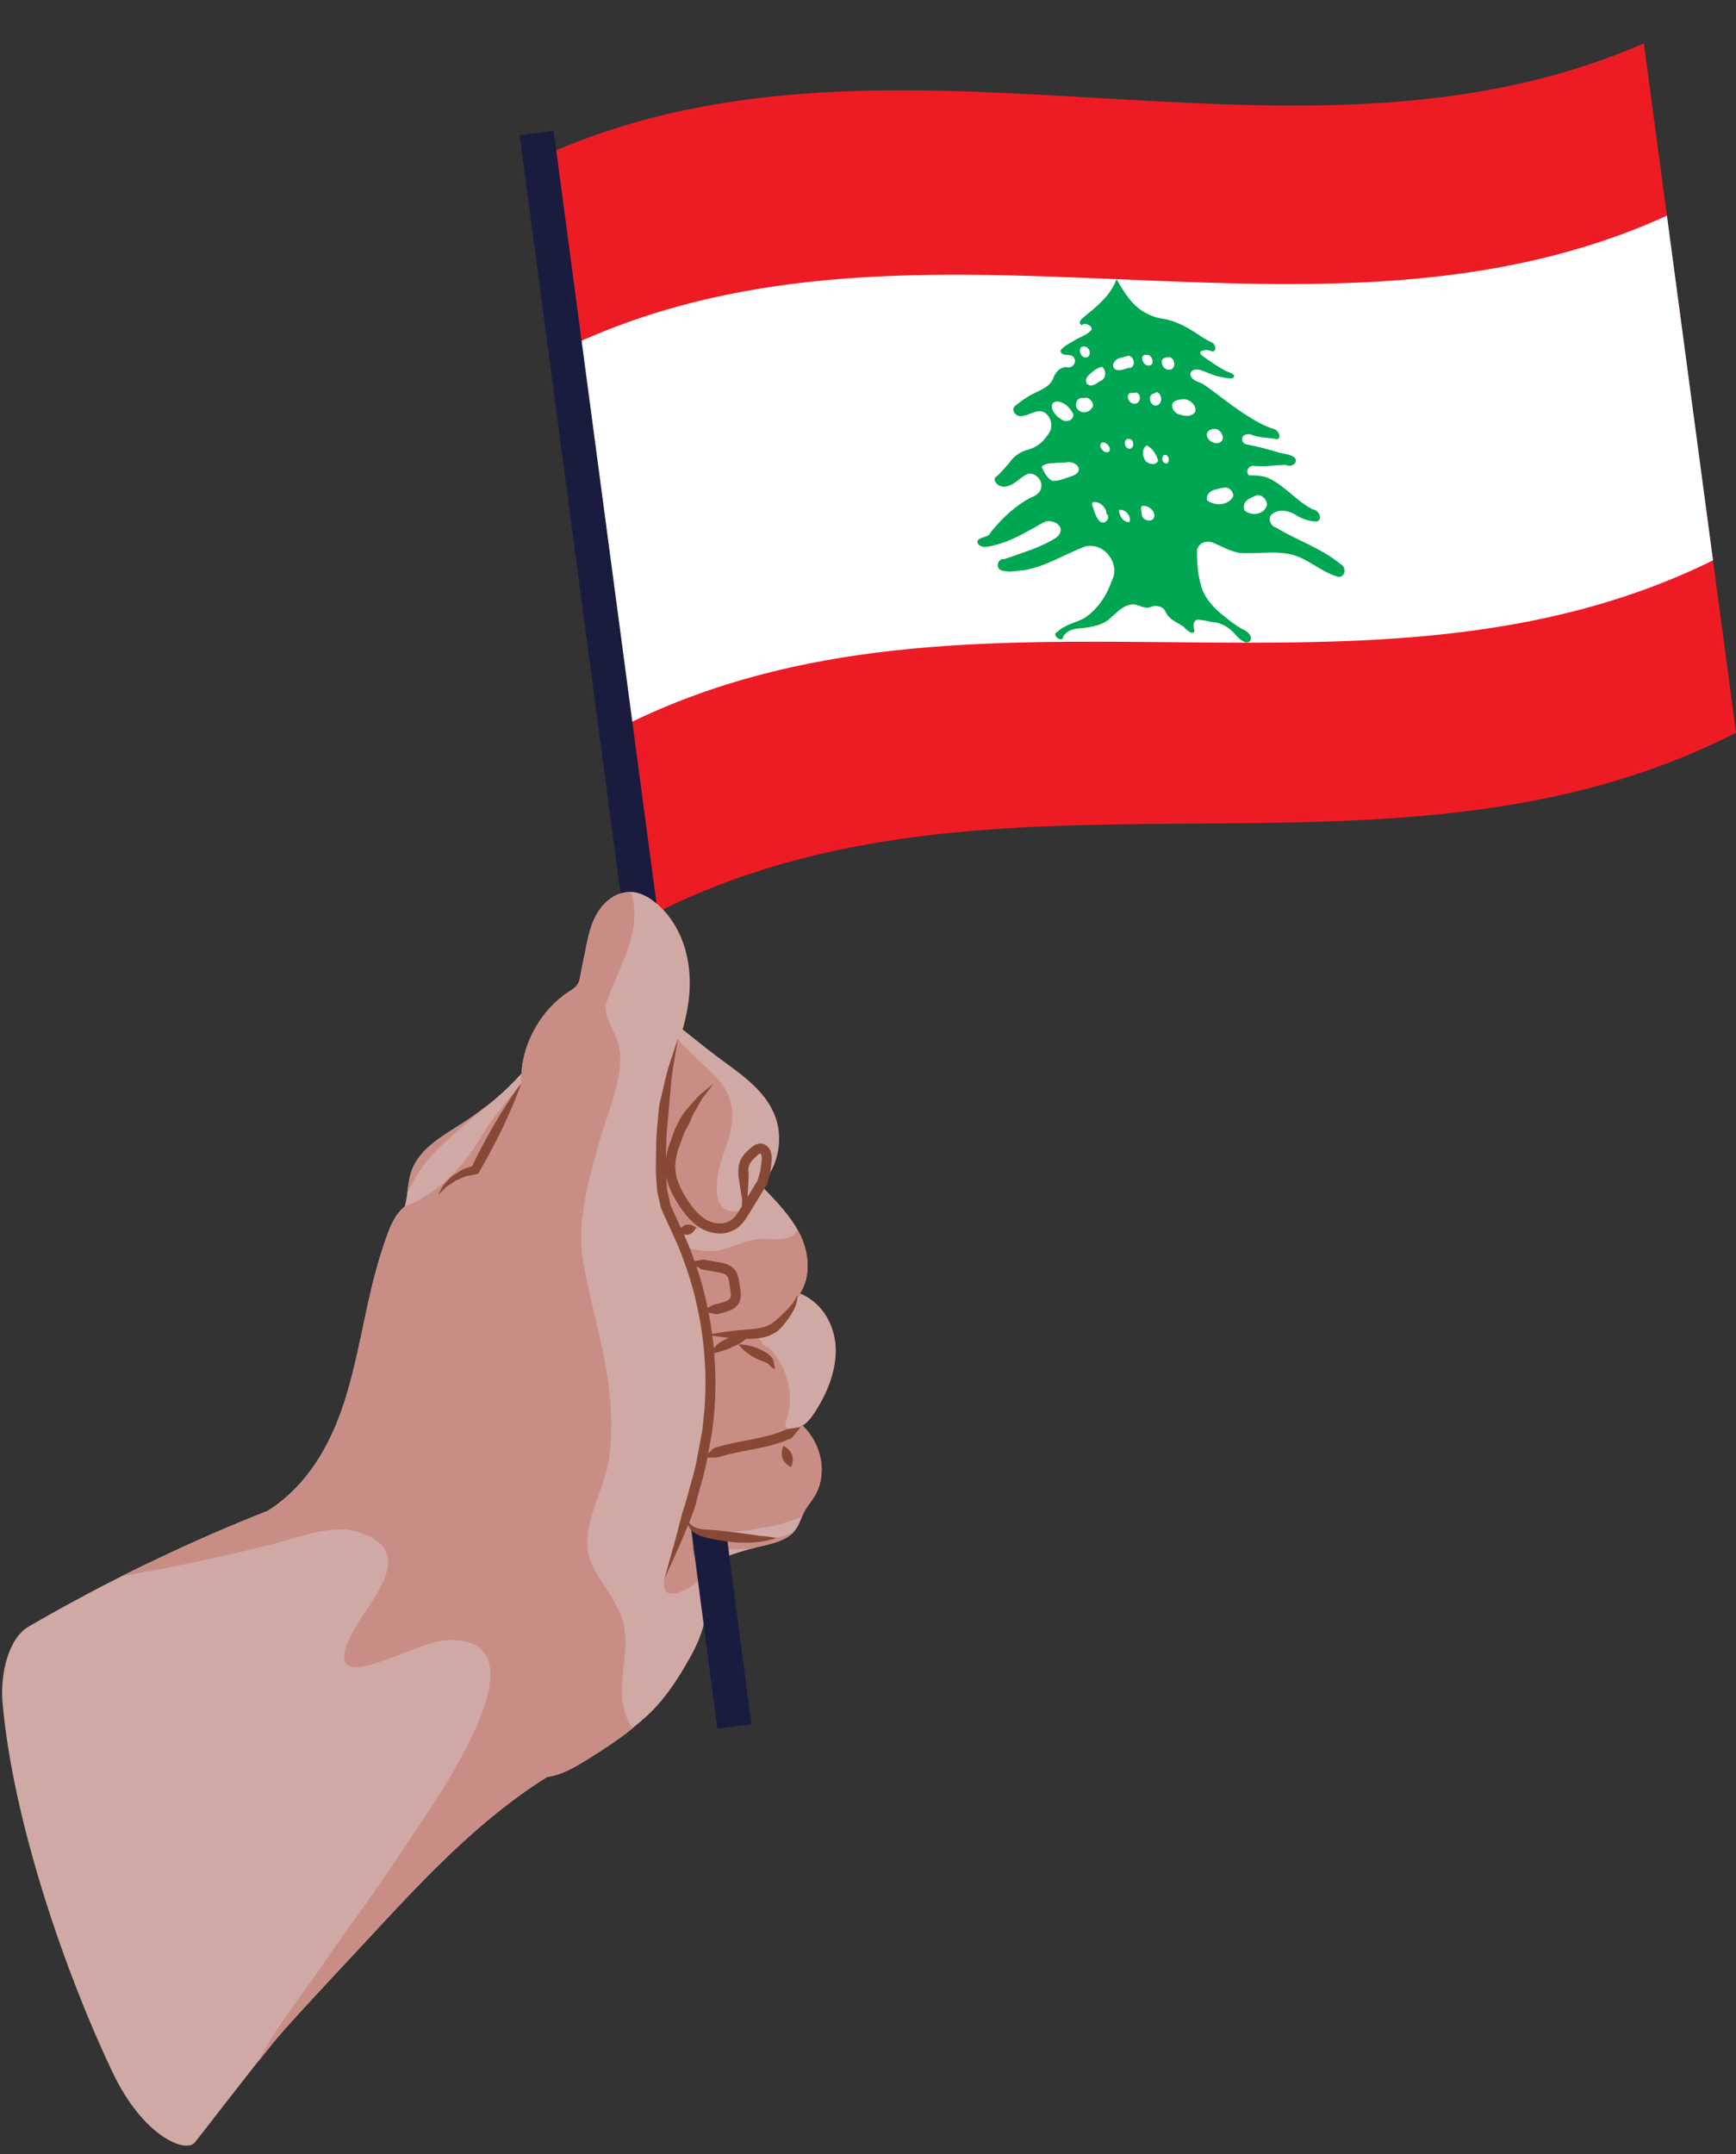 <?xml version="1.0" encoding="UTF-8"?><svg xmlns="http://www.w3.org/2000/svg" xmlns:xlink="http://www.w3.org/1999/xlink" height="512.3" preserveAspectRatio="xMidYMid meet" version="1.0" viewBox="-0.5 -10.3 413.0 512.3" width="413.0" zoomAndPan="magnify"><rect x="-0.5" y="-10.3" width="413.0" height="512.3" fill="#333333" stroke="none"/><g id="change1_1"><path d="M130.555,25.998C213.534-10.281,307.599,36.279,390.577,0c7.311,54.651,14.619,109.299,21.935,163.955 c-82.212,42.026-175.505,1.224-257.717,43.254C146.713,146.806,138.632,86.401,130.555,25.998z" fill="#ED1C24"/></g><g id="change2_1"><path d="M136.613,71.304c82.789-37.718,176.663,7.401,259.452-30.313c3.654,27.323,7.311,54.646,10.965,81.975 c-82.408,40.591-175.892-1.649-258.294,38.943C144.695,131.702,140.654,101.505,136.613,71.304z" fill="#FFF"/></g><g id="change3_1"><path d="M166.919,376.15c-0.392,1.404-0.858,2.791-1.447,4.142c-0.67,1.524-1.433,2.999-2.288,4.428 c-2.046,3.663-4.334,7.188-7.096,10.331c-1.842,2.089-3.936,3.921-6.103,5.649c0,0.005,0,0.015,0.011,0.02 c-0.855,0.712-1.722,1.382-2.576,2c-0.902,0.664-1.805,1.287-2.716,1.9c-1.805,1.237-3.664,2.428-5.524,3.571 c-2.947,1.813-6.045,3.669-9.467,4.097c-16.146,10.05-29.436,24.287-42.475,38.378c-4.101,4.38-8.192,8.812-12.284,13.191 c-3.246,3.524-6.482,6.998-9.579,10.615c-0.81,0.958-1.563,1.859-2.278,2.809c-0.716,0.814-1.386,1.67-2.046,2.479 c-1.293,1.67-2.576,3.288-3.859,4.952c-1.34,1.716-2.575,3.282-3.813,4.854c-3.422,4.431-2.854,3.72-7.478,9.62 c-2.14,2.809-12.379-1.428-19.521-16.428C15.379,459.806,2.573,423.192,0.1,394.575c-0.566-6.522,1.283-15.284,6.333-18.098 c1.525-0.855,3.051-1.758,4.566-2.613c2.381-1.339,4.762-2.669,7.197-3.952c3.376-1.859,6.809-3.623,10.229-5.339 c0.289-0.14,0.577-0.283,0.865-0.428c2.521-1.283,5.087-2.521,7.663-3.71c8.668-4.145,17.429-7.952,26.281-11.432 c9.569-6.091,15.001-15.948,18.237-26.044c3.236-10.142,4.669-20.716,7.431-30.95c0.717-2.617,1.525-5.24,2.428-7.808 c0.995-2.809,2.14-5.72,4.474-7.57c0.047-0.194,0.093-0.433,0.148-0.622c0.613-2.618,0.566-5.329,1.47-7.858 c1.953-5.474,7.719-8.473,12.62-11.662c4.957-3.189,9.522-7.05,13.476-11.43c0.047-0.047,0.047-0.094,0.047-0.094 c0.429-7.478,4.763-15.238,11.431-19.521c0.521-0.335,1.051-0.67,1.479-1.098c0.14-0.145,0.279-0.335,0.382-0.475 c0.429-0.577,0.567-1.34,0.706-2.098c0.382-1.953,0.764-3.952,1.19-5.905c0.577-3.144,1.246-6.333,2.864-9.044 c1.252-2.101,3.221-3.905,5.522-4.641l-0.013-0.004c0.179-0.062,0.824-0.22,0.963-0.245c0.375-0.068,1.092-1.811,1.092-1.811 c0.305,0,0.606,0.023,0.905,0.063c0.048,0.007,0.094,0.02,0.141,0.027c0.247,0.038,0.493,0.083,0.734,0.146 c0.086,0.022,0.169,0.053,0.254,0.078c0.201,0.059,0.402,0.119,0.6,0.193c0.101,0.038,0.199,0.083,0.299,0.124 c0.177,0.073,0.354,0.146,0.527,0.23c0.114,0.055,0.225,0.116,0.337,0.175c0.152,0.081,0.305,0.16,0.455,0.248 c0.132,0.077,1.56,2.61,1.625,2.66c0.322,0.245,0.637,0.496,0.937,0.758c3.999,3.521,6.427,8.663,7.234,13.903 c0.856,5.282,0.141,10.714-1.329,15.806c2.901,2.283,5.328,4.287,7.858,6.189c5.235,3.952,11.234,7.668,13.848,13.717 c2.482,5.617,1.19,12.714-3.088,17.141c3.757,3.905,7.235,7.432,9.374,11.812c2.104,4.381,2.576,9.854-0.093,13.902 c5.617,2.382,8.333,7.809,8.528,13.044c0.14,5.287-1.906,10.384-4.716,14.856c-0.864,1.338-1.813,2.719-3.189,3.575 c4.762,4.523,5.952,11.811,2.809,16.855c-0.763,1.241-1.72,2.334-2.381,3.622c-0.716,1.283-1.051,2.758-1.906,3.999 c-1.999,2.948-5.904,3.618-9.384,4.427c-2.226,0.534-4.4,1.228-6.558,1.976L166.919,376.15z" fill="#D1A9A4"/></g><g id="change4_1"><path d="M96.401,273.435c0.241-1.786,0.428-3.576,1.022-5.265c1.963-5.506,7.71-8.505,12.62-11.677 c2.018-1.297,3.915-2.785,5.785-4.296C103.663,262.813,100.613,264.674,96.401,273.435z M149.662,201.868 c-0.094,0-0.195,0-0.288-0.047h-0.141c-3.188,0.047-5.998,2.288-7.616,5.004c-1.618,2.711-2.287,5.9-2.864,9.044 c-0.427,1.953-0.809,3.952-1.19,5.905c-0.139,0.758-0.277,1.521-0.706,2.098c-0.103,0.14-0.242,0.33-0.382,0.475 c-0.381,0.521-0.912,0.949-1.479,1.098c-6.668,4.283-11.002,12.044-11.431,19.521c0,0,0,0.048-0.047,0.095 c-0.139,0.264-0.026,2.319-0.026,2.319s-6.808,7.96-9.486,12.587c-7.729,13.384-18.2,16.666-18.2,16.666s-0.781,0.679-1.116,1.064 c-1.607,1.805-2.538,4.186-3.356,6.506c-0.902,2.567-1.711,5.19-2.428,7.808c-2.762,10.234-4.194,20.809-7.431,30.95 c-3.236,10.096-8.668,19.953-18.237,26.044c-8.853,3.479-17.613,7.287-26.281,11.432c-2.576,1.188-5.143,2.427-7.663,3.71 c-0.288,0.145-0.576,0.288-0.865,0.428c11.858-1.999,23.483-4.567,35.191-7.426c6.045-1.475,14.76-5.144,21.093-3.092 c15.186,4.854,1.906,16.902-1.852,24.803c-5.478,11.43,5.423,6.668,11.569,4.432c3.999-1.474,8.611-3.669,12.945-3.523 c23.38,0.664-6.809,41.762-11.049,48.378c-6.566,10.235-14.043,19.907-20.852,29.998c-2.092,3.188-10.146,13.285-14.424,21.617 c-0.055,0.145-0.148,0.236-0.195,0.382c0.763-0.953,1.479-1.902,2.241-2.86c0.715-0.949,1.469-1.851,2.278-2.809 c3.097-3.617,6.333-7.091,9.579-10.615c4.092-4.38,8.184-8.812,12.284-13.191c13.039-14.091,26.328-28.328,42.475-38.378 c3.422-0.428,6.52-2.284,9.467-4.097c1.86-1.144,3.72-2.334,5.524-3.571c0.911-0.613,1.813-1.236,2.716-1.9 c0.854-0.618,1.721-1.288,2.576-2c-1.721-2.479-2.669-5.621-2.529-9.715c0.148-5.234,1.813-11.476-0.047-16.528 c-1.757-4.948-5.097-8.333-7.188-12.951c-3.478-7.617,3.05-17.141,4.092-24.474c2.438-16.664-2.947-30.569-5.951-46.519 c-1.897-9.858,1.098-19.762,3.674-29.192c1.896-6.999,6.994-17.474,4.185-24.616c-0.81-2.094-3.376-6.189-2.474-8.617 C147.709,217.632,152.228,211.01,149.662,201.868z M190.441,328.77c0.335-0.22,0.586-0.535,0.875-0.8 c-0.938,0.586-1.889,1.161-2.93,1.642c-0.949,0.441-2.446-0.293-1.981-1.521c2.345-6.213,0.54-13.346-4.082-17.978 c-0.817,0.005-1.47-0.646-1.664-1.46c-0.065-0.046-0.121-0.111-0.188-0.162c-1.366-1.019-0.167-3.27,1.377-2.344 c0.037,0.022,0.074,0.061,0.111,0.083c1.888-1.278,3.896-2.413,5.06-4.437c0.688-1.186,1.386-2.288,2.213-3.371 c0.271-0.345,0.66-0.604,1.023-0.884c-0.158-0.074-0.288-0.163-0.438-0.228c2.669-4.061,2.158-9.547,0.057-13.918 c-0.167-0.362-0.438-0.669-0.623-1.022c-2.224,3.05-5.747,1.738-9.234,2.019c-3.386,0.27-6.296,2.073-9.598,2.688 c-2.278,0.424-4.771-0.056-7.031-0.437c-0.623-0.104-0.827-0.555-0.809-1.023c-0.446-0.167-0.697-0.655-0.623-1.176 c0.24-1.739,1.563-2.591,3.365-2.604c3.832-0.031,7.144,1.688,10.259-1.553c2.251-2.344,4.026-5.12,5.664-7.934 c-0.168-0.172-0.316-0.33-0.483-0.502c-1.229,1.575-2.474,3.139-3.822,4.58c-0.056,0.475-0.326,0.931-0.847,1.064 c-8.491,2.189-6.11-8.877-4.474-13.327c2.817-7.636,3.711-13.225-3.041-19.613c-2.706-2.558-5.486-4.956-7.821-7.752 c-4.354,13.373-6.259,27.872-2.854,39.906c3.487,12.318,8.798,20.869,10.063,33.833c1.218,12.444-0.4,28.747-4.864,40.544 c-0.642,1.722-5.311,13.108-5.523,14.08c-1.759,8.23,10.908,0.256,10.992-3.858c-1.273-0.313-1.293-2.376,0.02-2.643 c2.883-0.581,5.784-0.465,8.705-0.586c0.428-0.014,0.854-0.083,1.283-0.116c0.335-0.088,0.649-0.214,0.984-0.293 c3.051-0.716,6.642-1.408,8.771-3.562c-4.576,2.135-10.063,1.66-15.169,0.888c-1.116-0.172-0.837-1.041,0.261-1.014 c2.762,0.075,5.617-0.706,8.36-1.061c2.958-0.377,5.7-1.497,8.51-2.44c0.167-0.423,0.325-0.848,0.539-1.246 c0.67-1.279,1.637-2.376,2.409-3.604C196.366,340.576,195.194,333.289,190.441,328.77z" fill="#C88E86"/></g><g id="change5_1"><path d="M131.216,20.8l24.47,183.77c-1.8-1.52-3.98-2.75-6.31-2.75h-0.14c-0.73,0.01-1.44,0.13-2.11,0.36 l-24.01-180.32L131.216,20.8z M172.409,355.116l-8.481-1.813l6.221,47.513l8.11-1.055L172.409,355.116z" fill="#1A1C3F"/></g><g id="change6_1"><path d="M164.326,356.38l0.53,4c-0.3-1-0.45-2-0.51-2.81C164.306,357.099,164.316,356.69,164.326,356.38z M111.792,267.084c-0.759,0.231-1.511,0.48-2.242,0.748l-2.482,1.572c-0.726,0.678-1.391,1.408-2.019,2.11 c-0.474,0.796-0.953,1.586-1.386,2.414c0.696-0.623,1.349-1.28,2.005-1.935c0.763-0.503,1.502-0.958,2.172-1.475l2.372-1.041 c0.85-0.141,1.673-0.293,2.481-0.498l0.535-0.13l0.256-0.429c1.972-3.344,3.789-6.766,5.486-10.254 c1.666-3.506,3.247-7.058,4.521-10.787c-2.372,3.121-4.446,6.422-6.428,9.771C115.182,260.395,113.416,263.701,111.792,267.084z M182.421,314.258c0.758,0.759,1.418,1.089,1.418,1.089s-0.061-0.81-0.288-1.81c-0.173-0.335,0.074-0.349-0.456-1 c-0.195-0.223-0.391-0.465-0.633-0.665c-0.632-0.483-0.632-0.46-1.015-0.674l-0.888-0.475c-1.209-0.596-2.534-0.948-3.565-1.136 c-1.033-0.177-1.806-0.125-1.806-0.125s0.443,0.633,1.229,1.332c0.791,0.688,1.892,1.507,3.11,2.073l0.926,0.4 c0.199,0.102,0.842,0.315,0.697,0.241c0.274,0.162,0.576,0.271,0.855,0.382C181.9,313.621,182.314,314.179,182.421,314.258z M189.913,329.124c0,0-0.214,0.339-0.661,0.902c-0.232,0.278-0.517,0.623-0.837,1.014c-0.315,0.441-0.727,0.879-1.33,0.978 c-2.189,1.018-5.235,1.737-8.227,2.339c-2.971,0.563-5.938,1.134-7.928,1.762c-0.953,0.4-2.147,0.149-2.8,0.242 c-0.127,0.001-0.234-0.002-0.343-0.004c-0.556,3.485-1.642,6.627-2.399,9.601c-0.456,2.147-1.202,4.054-1.935,5.816 c0.038,0.063,0.07,0.122,0.115,0.19c0.195,0.22,0.377,0.46,0.739,0.67c0.284,0.224,0.763,0.419,1.111,0.503 c0.512,0.093,1.116,0.344,1.67,0.324c0.576,0.02,1.078,0.037,1.785,0.104c1.335,0.074,2.762,0.298,4.162,0.418 c1.395,0.182,2.784,0.363,4.092,0.53c1.307,0.106,2.529,0.433,3.58,0.487c2.103,0.178,3.576,0.483,3.576,0.483 s-1.376,0.456-3.559,0.855c-2.171,0.293-5.114,0.387-7.993,0.005c-1.44-0.182-2.826-0.434-4.146-0.706 c-0.623-0.104-1.396-0.341-2.027-0.53c-0.67-0.172-1.106-0.507-1.614-0.727c-0.627-0.307-0.999-0.701-1.269-1.13 c-0.227-0.282-0.365-0.607-0.463-0.891c-0.23,0.551-0.459,1.091-0.671,1.614c-0.949,2.353-1.848,4.356-2.591,6.008 c-1.513,3.3-2.377,5.183-2.377,5.183s0.554-1.999,1.521-5.491c0.507-1.738,1.121-3.854,1.73-6.292 c0.312-1.214,0.646-2.506,0.999-3.868c0.408-1.345,0.911-2.729,1.278-4.223c0.753-2.972,1.864-6.138,2.386-9.606 c0.325-1.726,0.66-3.491,1.005-5.302c0.278-1.733,0.399-3.715,0.613-5.616c0.571-7.579,0.083-15.786-1.628-23.757 c-0.828-3.98-1.953-7.914-3.376-11.657c-1.288-3.748-3.167-7.349-4.715-10.904c-0.228-0.53-0.349-0.688-0.656-1.512l-0.314-1.399 c-0.195-0.93-0.438-1.832-0.591-2.767c-0.111-1.897-0.372-4.013-0.279-5.729c0.047-3.553-0.005-6.896,0.382-10.049 c0.158-1.572,0.214-3.083,0.423-4.501c0.325-1.396,0.637-2.716,0.926-3.958c0.576-2.479,1.078-4.626,1.697-6.347 c1.139-3.45,1.79-5.417,1.79-5.417s-0.335,2.041-0.926,5.611c-0.685,3.534-0.978,8.725-1.534,14.755 c-0.306,2.435-0.333,5.123-0.357,7.94c0.135-0.878,0.341-1.68,0.546-2.477l1.319-3.638c0.392-1.209,1.07-2.293,1.646-3.423 c0.646-1.093,1.428-2.102,2.319-3.036c0.885-0.911,1.604-1.977,2.591-2.716l2.858-2.365l-2.209,2.978 c-0.817,0.942-1.26,2.088-1.893,3.092c-0.643,1-1.12,2.084-1.548,3.204c-0.503,1.069-1.247,2.027-1.563,3.176l-1.205,3.271 c-0.312,1.198-0.613,2.407-0.623,3.427l-0.074,0.684l0.111,0.911c0.104,0.586,0.094,1.283,0.313,1.734 c0.278,0.99,0.692,2.019,1.251,3.06c0.549,1.015,1.163,2.042,1.851,2.985c0.73,1.042,1.377,1.828,2.229,2.591 c0.386,0.418,0.842,0.711,1.293,1.009l0.329,0.232c0.007,0.01,0.106,0.069,0.114,0.08l0.156,0.064l0.847,0.362 c1.13,0.428,1.883,0.456,2.943,0.349c0.977-0.199,1.763-0.516,2.595-1.376c0.594-0.575,1.185-1.573,1.808-2.591 c0.062-0.468,0.074-0.966,0.074-1.477c0.028-0.429-0.147-1.14-0.218-1.692l-0.554-3.558c-0.047-0.274-0.089-0.646-0.093-0.843 l-0.011-1.092c0.074-0.8,0.033-1.005,0.363-2.027c0.548-1.465,1.697-2.459,2.506-3.203c0.392-0.33,0.781-0.586,1.195-0.818 l0.437-0.145l0.21-0.065l0.106-0.032l0.056-0.014l0.028-0.01l0.335-0.042h0.027c0.623,0.042,1.135,0.271,1.554,0.608 c0.204,0.195,0.428,0.442,0.567,0.646l0.288,0.535c0.115,0.418,0.219,0.879,0.273,1.292v0.98l-0.231,1.879 c-0.079,1.266-0.592,2.455-0.87,3.684l-0.02,0.079l-0.103,0.162l-3.826,6.281c-0.642,0.995-1.19,2.13-2.335,3.251 c-0.846,0.921-2.376,1.729-3.789,1.936c-1.363,0.24-3.12-0.028-4.255-0.507l-0.848-0.358l-0.209-0.093 c-0.307-0.149-0.204-0.121-0.329-0.195l-0.424-0.284c-0.576-0.381-1.145-0.767-1.6-1.251c-0.986-0.858-1.889-1.999-2.563-2.962 c-0.754-1.037-1.403-2.125-2.019-3.26c-0.604-1.125-1.125-2.357-1.483-3.747c-0.138-0.367-0.192-0.695-0.23-1.016 c0.059,0.956,0.148,1.898,0.183,2.938c0.148,0.897,0.396,1.822,0.591,2.753l0.313,1.396c0.061,0.061,0.362,0.771,0.53,1.126 c0.613,1.408,1.275,2.821,1.936,4.253c0.316-0.355,0.745-0.704,1.239-0.776c1.014-0.315,2.307,0.604,2.325,0.693 c0.019,0.093-0.749,1.482-1.795,1.627c-0.35,0.107-0.731,0.064-1.083-0.036c0.761,1.689,1.502,3.419,2.135,5.245 c0.138,0.362,0.259,0.734,0.392,1.101c0.366-0.061,0.804-0.135,1.308-0.223c0.521-0.121,1.089-0.204,1.659,0.01 c0.592,0.103,1.225,0.214,1.902,0.335c0.753,0.157,1.209,0.167,2.297,0.455c0.544,0.149,1.786,0.572,2.525,1.628 c0.413,0.344,0.92,2.176,0.93,2.701c0.121,0.786,0.246,1.576,0.367,2.349c0.019,0.823,0.065,0.801-0.027,1.455 c-0.057,0.298-0.131,0.597-0.224,0.879l-0.065,0.214l-0.019,0.053l-0.121,0.194l-0.037,0.057l-0.167,0.228 c-0.103,0.225-0.847,0.894-1.177,1.046c-0.404,0.242-0.785,0.396-1.148,0.54c-0.696,0.195-1.356,0.381-1.962,0.554 c-0.507,0.293-1.273,0.094-1.8-0.022c-0.343-0.076-0.627-0.134-0.894-0.197c0.333,1.688,0.622,3.383,0.851,5.082 c0.705-0.146,1.752-0.343,3.044-0.52c1.205-0.121,2.609-0.345,4.111-0.446c1.486-0.14,3.097-0.173,4.449-0.535 c0.726-0.11,1.371-0.34,1.947-0.665c0.624-0.194,1.065-0.711,1.744-1.177c0.939-0.916,2.022-1.832,2.795-2.729 c0.768-0.847,1.413-1.601,1.692-2.224c0.325-0.632,0.512-0.995,0.512-0.995s0,0.4-0.07,1.146c-0.105,0.711-0.386,1.795-1.06,2.873 c-0.633,1.061-1.409,2.27-2.53,3.544l-0.841,0.79c-0.187,0.163-0.177,0.205-0.53,0.465l-0.604,0.321 c-0.805,0.475-1.651,0.805-2.53,0.972c-1.452,0.319-2.813,0.355-4.093,0.329c-0.151,0.146-0.328,0.307-0.534,0.473 c-0.442,0.325-0.916,0.685-1.465,0.921c-0.554,0.283-1.153,0.446-1.642,0.753c-1.037,0.497-2.246,0.776-3.214,1.111 c-0.251,0.071-0.486,0.123-0.697,0.163c0.374,4.574,0.396,9.114,0.063,13.472c-0.219,1.948-0.32,3.775-0.628,5.721 c-0.295,1.572-0.586,3.108-0.868,4.619c0.219-0.204,0.463-0.43,0.747-0.691c0.339-0.372,0.764-0.725,1.396-0.776 c2.339-0.738,5.318-1.288,8.281-1.854c2.926-0.59,5.789-1.278,7.725-2.182c0.962-0.46,1.99-0.381,2.654-0.566 C189.504,329.174,189.913,329.124,189.913,329.124z M168.977,307.366c0.129,0.996,0.243,1.992,0.338,2.987 c0.033-0.04,0.064-0.079,0.1-0.119c0.372-0.335,0.684-0.832,1.231-1.172c0.53-0.372,1.153-0.688,1.771-1.004 c0.155-0.079,0.312-0.146,0.468-0.205c-0.307-0.027-0.605-0.053-0.89-0.072C170.725,307.648,169.686,307.488,168.977,307.366z M180.662,263.985c0.017-0.002,0.025-0.003,0.015-0.002h-0.01L180.662,263.985z M177.362,274.349l2.414-3.963 c0.238-1.057,0.681-2.063,0.736-3.152l0.214-1.665l-0.005-0.8c-0.053-0.16-0.088-0.279-0.1-0.428 c-0.032-0.053-0.122-0.219-0.148-0.261c-0.046-0.026-0.046,0.021-0.041-0.009c-0.009-0.005-0.012-0.006-0.02-0.01l-0.144,0.047 c-0.13,0.042-0.298,0.079-0.409,0.13c-0.056,0.131-0.14,0.232-0.214,0.271c-0.935,0.838-1.608,1.521-1.901,2.307 c-0.079,0.074-0.246,1.093-0.215,1.46l0.062,0.688c0.022,0.4,0.015,0.623,0,0.944l-0.187,3.563 C177.371,273.784,177.373,274.06,177.362,274.349z M167.855,300.737c0.257-0.127,0.541-0.27,0.866-0.435 c0.433-0.277,0.795-0.391,1.418-0.502c0.549-0.147,1.135-0.312,1.763-0.482c0.271-0.107,0.544-0.225,0.753-0.354 c0.267-0.228,0.168,0.02,0.471-0.391l0.126-0.178l0.003-0.052c0.01-0.078,0.028-0.152,0.07-0.229 c0.078-0.088,0.009-0.911,0.042-0.864c-0.121-0.775-0.247-1.566-0.367-2.354l-0.095-0.59c-0.002-0.017-0.015-0.1-0.023-0.157 l-0.055-0.164c0-0.187-0.12-0.488-0.392-0.846c-0.172-0.216-0.455-0.447-1.319-0.688c-0.354-0.098-1.345-0.251-1.936-0.363 c-0.674-0.12-1.311-0.231-1.896-0.334c-0.609,0-1.116-0.273-1.563-0.566c-0.195-0.112-0.375-0.215-0.548-0.313 c1.071,3.135,1.953,6.368,2.638,9.642C167.827,300.59,167.839,300.664,167.855,300.737z M185.903,333.587 c-0.088,0.032-0.757,1.68-0.241,2.906c0.362,1.283,1.921,2.144,2.009,2.116c0.089-0.028,0.763-1.678,0.242-2.902 C187.545,334.424,185.992,333.559,185.903,333.587z" fill="#874935"/></g><g id="change7_1"><path d="M265.13,56.098c-1.371,3.816-4.575,6.407-7.635,8.877c-0.503,0.456-1.769,1.344-0.66,2.083 c0.733-0.921,3.282,0.428,2.036,1.398c-1.088,1.093-2.734,1.456-3.98,2.35c-1.135,0.613-2.278,1.256-3.105,2.228 c0.14,1.558,2.056,0.748,2.963,1.423c1.223,1.158-0.053,3.014-1.513,2.539c-1.795,0.004-2.826,1.534-3.302,3.008 c-1.12,2.111-3.696,2.697-5.648,3.894c-1.121,0.684-2.19,1.446-3.204,2.255c-1.325,0.977,0.199,2.935,1.684,2.465 c1.646-0.147,2.977-1.428,4.752-1.027c1.643,0.571,2.354,2.604,2.009,4.009c-0.24,1.125-1.097,1.91-1.748,2.784 c-1.078,1.237-2.6,2.037-4.269,2.414c-1.581,0.544-2.939,1.559-3.846,2.926c-1.094,1.265-2.182,2.562-3.487,3.636 c-0.303,1.172,1.12,2.147,2.199,2.105c2.251-0.161,3.58-2.013,5.385-2.962c1.516-0.716,3.637,1.015,3.469,2.675 c0.089,1.612-1.33,2.432-2.618,2.925c-3.72,1.989-6.789,4.929-9.425,8.192c-0.461,1.303-2.251,0.973-3.068,1.902 c-0.456,1.157,1.152,1.716,2.056,1.571c3.863-0.576,7.318-2.288,10.555-4.125c1.219-0.618,2.325-1.433,3.608-1.915 c1.224-0.313,3.063,0.246,3.479,1.674c0.205,1.507-1.189,2.334-2.307,2.92c-3.427,1.916-7.318,3.004-11.071,4.362 c-1.524-0.382-2.283,2.255-0.608,2.688c1.786,0.544,3.533,0.046,5.264-0.056c5.282-0.889,9.626-3.781,14.434-5.6 c2.01-0.66,4.622,0.315,5.915,2.273c1.274,1.744,1.488,4.013,0.614,5.688c-1.251,3.646-3.44,6.988-6.701,9.104 c-2.078,1.083-4.617,1.511-6.296,3.199c-1.684,0.595,1.274,2.93,1.409,1.056c0.864-1.441,2.674-1.879,4.361-1.938 c2.511-0.274,5.151-0.73,6.899-2.455c1.591-1.35,3.088-3.209,5.497-3.209c1.357,0.168,2.817,1.236,4.082,0.613 c1.116-0.521,3.015-0.187,3.517,1.246c0.79,1.685,2.646,2.46,4.156,3.366c0.596,0.702,2.512,2.502,2.688,0.931 c-0.465-1.126-0.246-2.837,1.312-2.445c1.32,0.064,2.638,0.554,3.962,0.642c1.796,0.363,3.403,1.544,4.585,2.953 c0.81,0.925,2.512,2.506,3.459,1.283c0.521-1.26-0.938-2.312-2.063-2.762c-1.692-0.944-3.189-2.215-4.715-3.413 c-2.26-1.852-4.315-4.209-5.004-6.961c-0.8-2.744-0.943-5.534-0.943-8.26c0.229-1.753,2.399-2.679,4.134-1.721 c2.399,1.037,4.836,2.502,7.412,2.357c3.757,0.098,7.51-0.601,11.309,0.419c3.697,1.046,6.626,3.91,10.249,5.059 c0.837,0.434,1.768-0.037,1.938-0.846c0.247-0.735-0.116-1.646-0.888-2.032c-4.524-3.78-10.259-5.599-15.326-8.668 c-1.507-0.362-2.084-2.65-0.819-3.311c1.614-1.257,4.209-0.688,5.957,0.586c1.433,0.743,3.009,1.288,4.571,1.256 c1.528-0.521,0.455-2.744-0.995-2.884c-2.79-1.376-4.957-3.696-7.459-5.542c-1.441-1.062-3.004-2.141-4.771-2.357 c-0.977-0.173-1.958-0.219-2.915-0.163c-1.037-0.968-0.023-2.423,1.166-2.288c1.209,0.089,2.418,0.177,3.596,0.02 c1.324-0.089,2.649-0.229,3.993-0.241c1.183,0.716,3.182-0.545,2.037-1.772c-1.189-0.896-2.725-0.813-4.067-1.277 c-2.34-0.717-4.711-1.313-7.092-1.79c-1.638-0.116-1.711-2.19-0.316-2.399c0.889-0.326,1.795,0.376,2.707,0.492 c1.565,0.331,3.143,0.331,4.715,0.656c1.214-0.618-0.033-2.455-1.219-2.563c-2.893-0.967-5.515-2.729-8.081-4.45 c-2.837-1.93-5.474-4.166-8.343-6.082c-1.022-0.595-2.604-0.805-3.022-2.083c-0.246-1.172,1.099-1.665,2.136-1.361 c1.474,0.45,2.896,1.194,4.39,1.575c1.162,0.215,2.376,0.559,3.45,0.446c1.277-0.827-0.781-1.404-1.539-1.711 c-1.981-1.014-3.804-2.349-5.636-3.627c-1.567-1.214,0.967-1.655,1.925-1.182c1.581,0.646,1.47-1.47,0.278-2.036 c-1.396-0.577-2.649-1.518-3.952-2.344c-2.362-1.563-4.977-2.838-7.683-3.261c-3.021-0.403-6.035-2.186-7.951-4.743 C266.972,59.292,266.042,57.692,265.13,56.098L265.13,56.098z M257.527,72.131c1.539,0.099,1.669,2.805,0.136,2.581 C256.174,74.572,255.896,71.787,257.527,72.131z M272.227,74.098c1.46-0.214,2.134,2.465,0.655,2.539 C271.361,76.855,270.385,73.865,272.227,74.098z M268.022,74.293c1.559,0.346,1.632,2.921,0.107,2.894 c-1.089,0.204-2.195,0.911-3.404,0.312c-1.046-0.98,0.098-2.353,1.083-2.627C266.576,74.744,267.251,74.414,268.022,74.293 L268.022,74.293z M277.802,74.642c1.529,0.563,1.353,3.063-0.191,2.98c-1.432,0.148-2.432-2.251-1.144-2.768 C276.886,74.721,277.327,74.604,277.802,74.642z M261.693,76.943c1.209,1.037,0.833,2.953-0.432,3.372 c-0.884,0.497-2.019,1.691-3.195,0.646c-0.729-1.26,0.563-2.151,1.304-2.816C260.034,77.604,260.787,77.111,261.693,76.943 L261.693,76.943z M274.714,82.924c1.632,0.759,1.214,3.44-0.498,3.219c-1.432-0.382-1.563-2.702-0.19-2.847 C274.276,83.207,274.5,83.072,274.714,82.924z M269.868,83.04c1.524,0.702,0.738,3.019-0.753,2.632 c-1.525-0.219-1.847-2.804-0.153-2.516C269.269,83.151,269.594,83.156,269.868,83.04z M280.568,84.704 c1.517-0.432,3.622,1.205,3.324,2.79c-0.534,1.225-2.25,1.34-3.557,0.842c-1.441-0.11-2.68-2.23-1.525-3.087 C279.285,84.877,279.927,84.737,280.568,84.704z M257.337,84.411c1.209-0.66,2.874,1.47,1.888,2.362 c-0.595,1.047-2.418,1.433-3.408,0.229C254.975,85.835,255.83,83.919,257.337,84.411L257.337,84.411z M251.459,85.263 c1.502,0.228,2.642,1.575,3.356,2.846c0.335,1.534-1.846,2.325-2.994,1.195c-1.224-0.722-2.398-2.178-1.989-3.497 C250.129,85.286,250.822,85.081,251.459,85.263L251.459,85.263z M288.162,91.74c1.548-0.382,3.045,2.134,1.79,3.009 c-1.107,1.093-3.753-0.433-3.313-2.009c0.252-0.582,0.847-0.963,1.525-1C288.162,91.74,288.162,91.74,288.162,91.74z M268.13,94.065 c1.366,0.204,1.236,2.474-0.016,2.366C266.748,96.153,266.748,93.897,268.13,94.065z M261.471,95.102 c0.995-0.734,2.655,1.158,1.864,2.005C262.34,97.836,260.676,95.972,261.471,95.102z M272.347,95.608 c1.377,0.791,2.316,2.223,2.665,3.646c-0.433,1.312-2.827,0.936-3.283-0.487C271.114,97.637,271.352,96.204,272.347,95.608 L272.347,95.608z M276.43,97.91c1.581-0.356,1.441,2.972-0.084,1.776C275.825,99.143,275.951,98.287,276.43,97.91L276.43,97.91z M252.975,99.705c1.042-0.297,2.67,0.058,3.13,1.288c0.279,1.153-0.926,1.73-1.827,2.009c-1.45,0.438-2.822,1.172-4.455,1.053 c-1.312-0.698-1.935-2.106-2.528-3.34c1.021-1.078,2.794-0.743,4.213-0.99C251.994,99.705,252.482,99.701,252.975,99.705z M290.533,105.746c1.297-0.642,3.063,1.511,2.04,2.492c-1.228,1.608-3.971,1.869-5.887,0.475c-0.398-1.44,0.931-2.46,2.214-2.646 C289.431,105.923,289.947,105.709,290.533,105.746L290.533,105.746z M298.518,107.462c1.529-0.256,3.06,1.92,2.088,3.046 c-0.852,1.549-3.325,1.948-4.942,0.66c-0.734-1.298,0.231-2.632,1.391-3.031C297.55,107.922,298.006,107.647,298.518,107.462 L298.518,107.462z M259.755,109.089c1.437-0.115,2.957,1.33,2.957,2.739c1.189,1.032-0.418,2.901-1.608,1.832 c-1.074-1.116-1.273-2.613-1.805-3.943C259.243,109.424,259.411,109.047,259.755,109.089L259.755,109.089z M271.036,110.131 c1.418-0.604,3.599,1.199,2.983,2.675c-0.428,1.204-2.762,0.753-2.873-0.656C271.055,111.475,270.905,110.777,271.036,110.131 L271.036,110.131z M265.726,110.973c1.469-0.308,3.106,1.637,2.438,2.9C266.679,113.981,265.665,112.209,265.726,110.973z" fill="#00A651"/></g></svg>